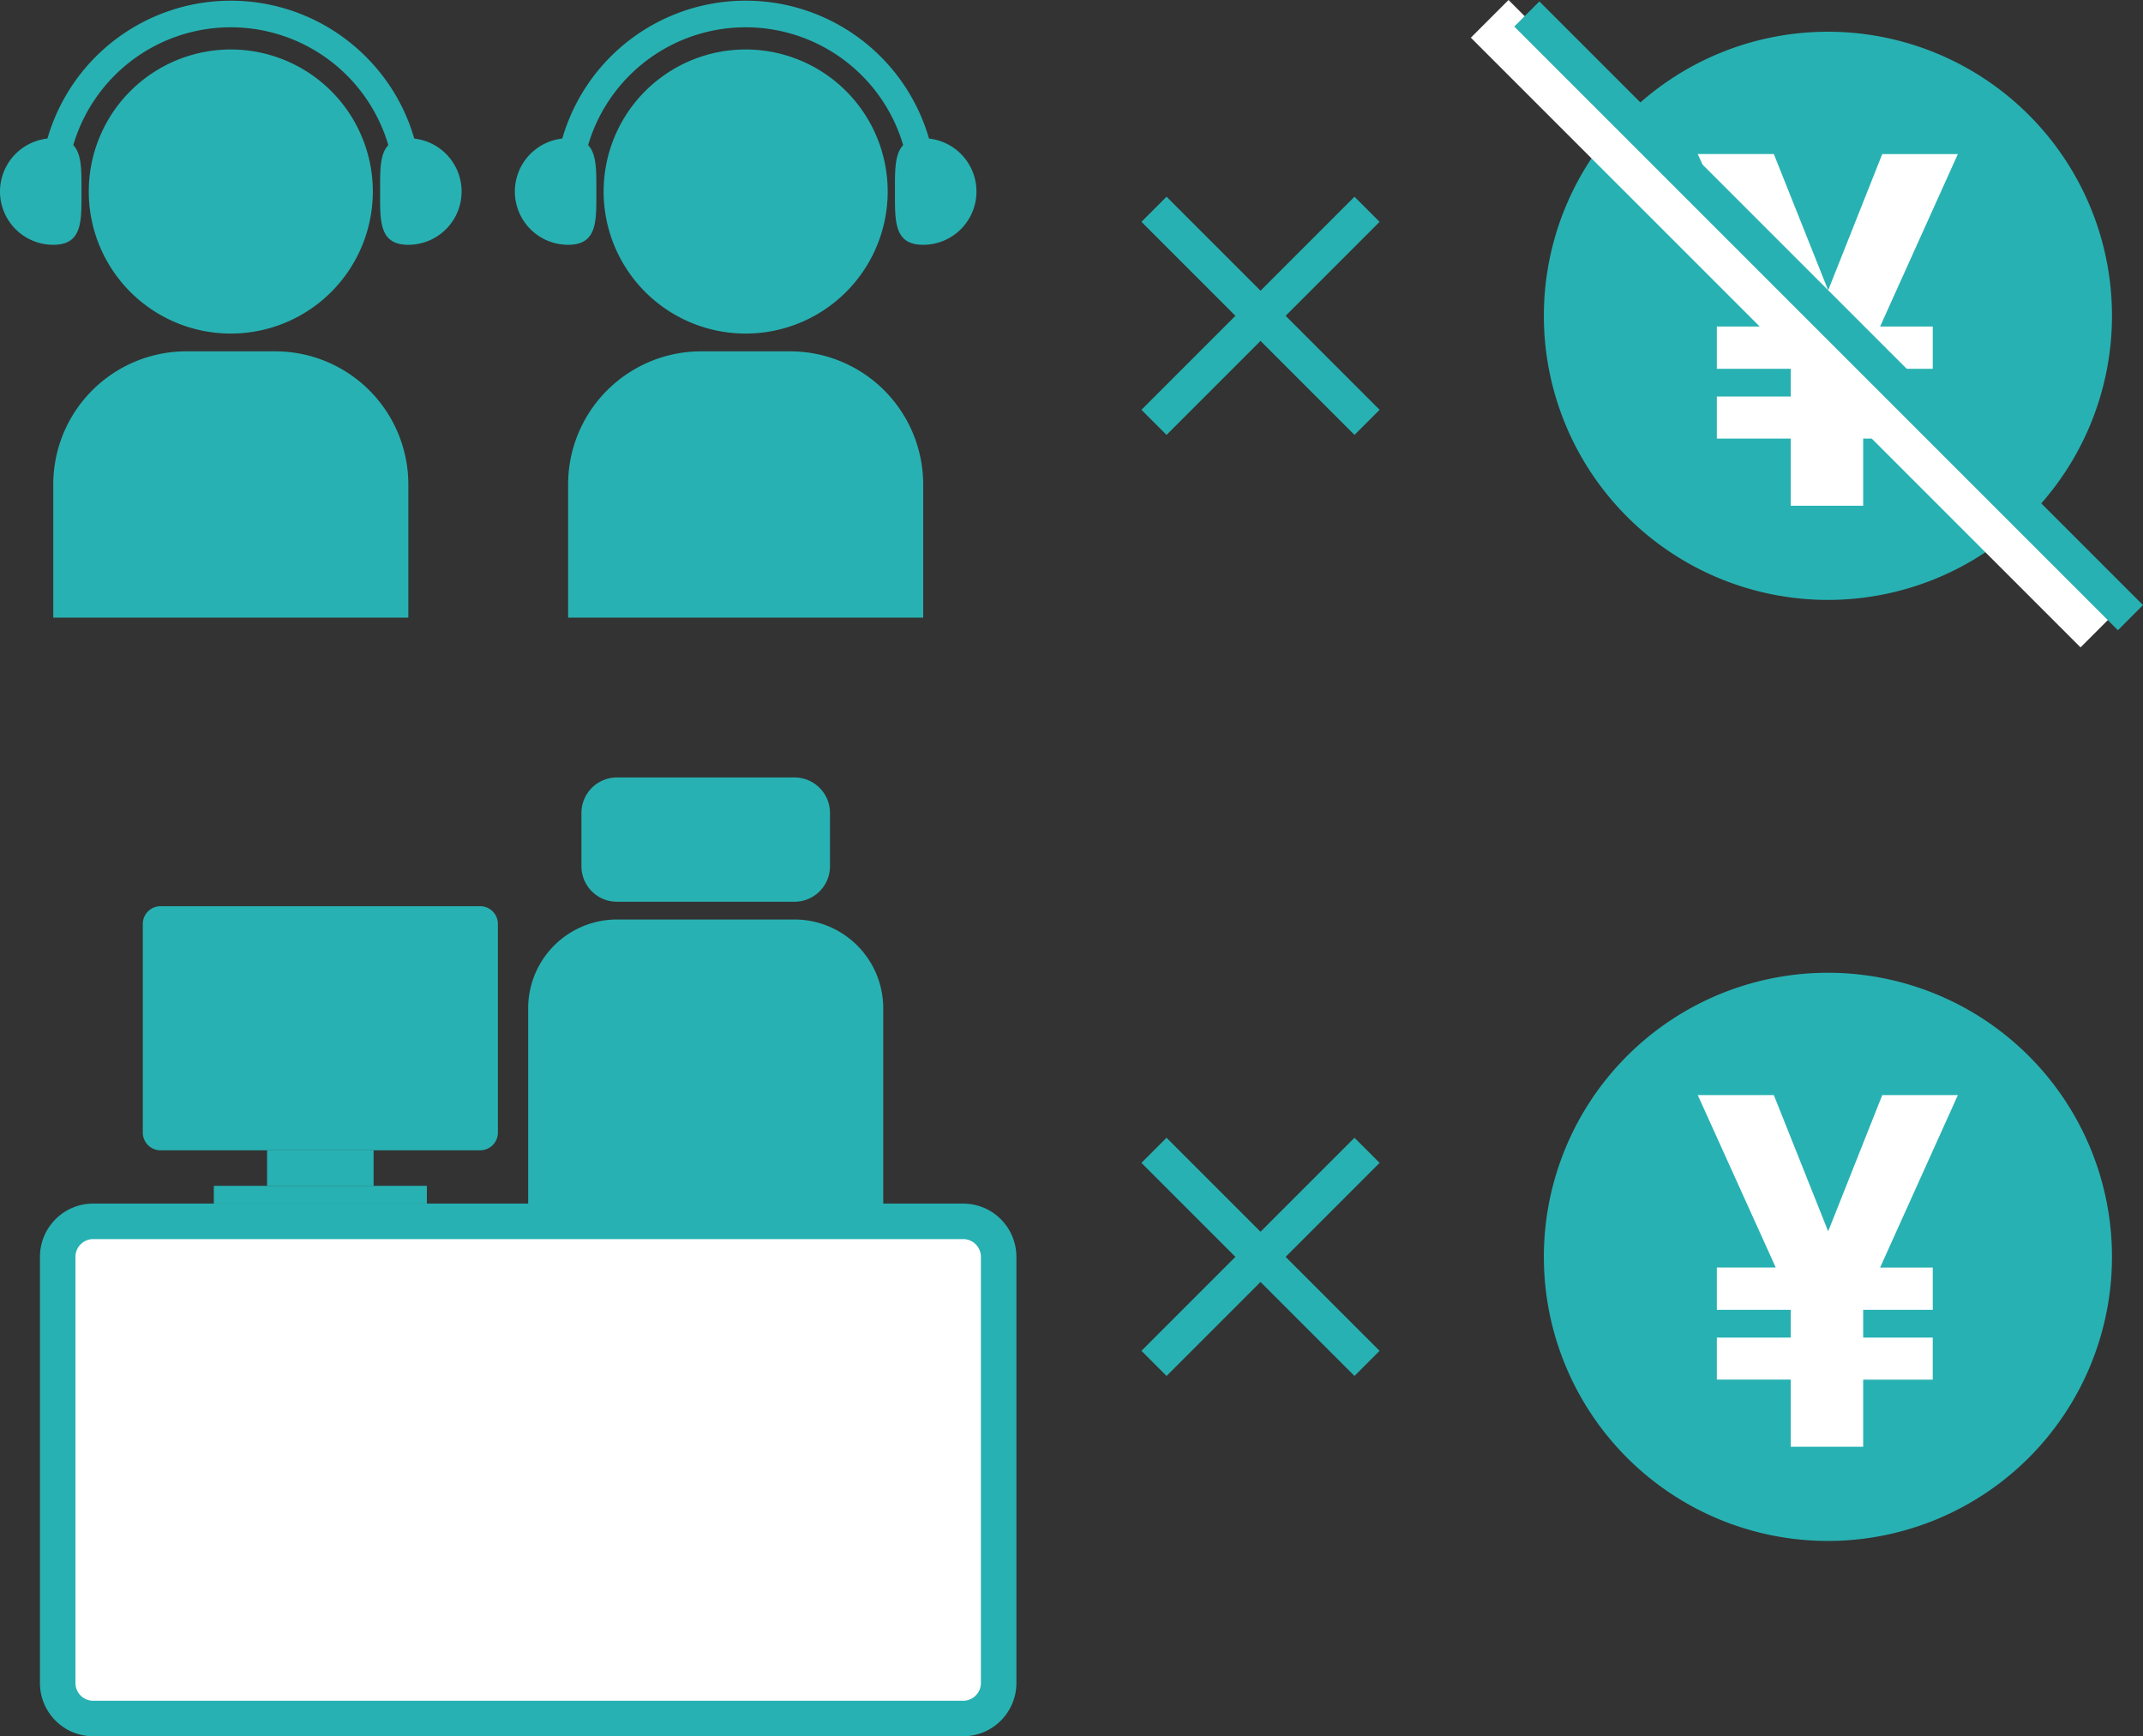 <svg id="グループ_240384" data-name="グループ 240384" xmlns="http://www.w3.org/2000/svg" xmlns:xlink="http://www.w3.org/1999/xlink" width="120.707" height="97.787" viewBox="0 0 120.707 97.787">
  <rect x="0" y="0" width="120.707" height="97.787" fill="#333333" stroke="none"/>
  <defs>
    <clipPath id="clip-path">
      <rect id="長方形_89416" data-name="長方形 89416" width="120.707" height="97.787" transform="translate(0 0)" fill="none"/>
    </clipPath>
  </defs>
  <g id="グループ_240379" data-name="グループ 240379">
    <g id="グループ_240378" data-name="グループ 240378" clip-path="url(#clip-path)">
      <path id="パス_606287" data-name="パス 606287" d="M50,10.787a8,8,0,1,1-8-8,8,8,0,0,1,8,8" fill="#28b1b2"/>
      <path id="パス_606288" data-name="パス 606288" d="M52.75,10.787h-1.5a9.25,9.25,0,0,0-18.5,0h-1.5a10.75,10.75,0,1,1,21.5,0Z" fill="#28b1b2"/>
      <path id="パス_606289" data-name="パス 606289" d="M52,34.787H32v-7.5a7.5,7.5,0,0,1,7.5-7.5h5a7.5,7.5,0,0,1,7.5,7.5Z" fill="#28b1b2"/>
      <path id="パス_606290" data-name="パス 606290" d="M55,10.787a3,3,0,0,1-3,3c-1.657,0-1.59-1.343-1.59-3s-.067-3,1.59-3a3,3,0,0,1,3,3" fill="#28b1b2"/>
      <path id="パス_606291" data-name="パス 606291" d="M29,10.787a3,3,0,0,0,3,3c1.657,0,1.59-1.343,1.59-3s.067-3-1.59-3a3,3,0,0,0-3,3" fill="#28b1b2"/>
      <path id="パス_606292" data-name="パス 606292" d="M21,10.787a8,8,0,1,1-8-8,8,8,0,0,1,8,8" fill="#28b1b2"/>
      <path id="パス_606293" data-name="パス 606293" d="M23.75,10.787h-1.5a9.25,9.25,0,0,0-18.5,0H2.25A10.75,10.75,0,0,1,20.6,3.186,10.68,10.68,0,0,1,23.75,10.787Z" fill="#28b1b2"/>
      <path id="パス_606294" data-name="パス 606294" d="M23,34.787H3v-7.5a7.5,7.5,0,0,1,7.5-7.5h5a7.5,7.5,0,0,1,7.5,7.5Z" fill="#28b1b2"/>
      <path id="パス_606295" data-name="パス 606295" d="M26,10.787a3,3,0,0,1-3,3c-1.657,0-1.59-1.343-1.59-3s-.067-3,1.59-3a3,3,0,0,1,3,3" fill="#28b1b2"/>
      <path id="パス_606296" data-name="パス 606296" d="M0,10.787a3,3,0,0,0,3,3c1.657,0,1.59-1.343,1.59-3s.067-3-1.59-3a3,3,0,0,0-3,3" fill="#28b1b2"/>
      <path id="パス_606297" data-name="パス 606297" d="M49.75,71.787h-20v-15a5,5,0,0,1,5-5h10a5,5,0,0,1,5,5Z" fill="#28b1b2"/>
      <path id="パス_606298" data-name="パス 606298" d="M118.96,70.787a16,16,0,1,1-16-16,16,16,0,0,1,16,16" fill="#28b1b2"/>
      <path id="線_1683" data-name="線 1683" d="M11.293,12.707l-12-12L.707-.707l12,12Z" transform="translate(65 64.787)" fill="#28b1b2"/>
      <path id="線_1684" data-name="線 1684" d="M.707,12.707-.707,11.293l12-12L12.707.707Z" transform="translate(65 64.787)" fill="#28b1b2"/>
      <path id="パス_606299" data-name="パス 606299" d="M27.044,64.787h-18a1,1,0,0,1-1-1V52.037a1,1,0,0,1,1-1h18a1,1,0,0,1,1,1v11.75a1,1,0,0,1-1,1" fill="#28b1b2"/>
      <rect id="長方形_89413" data-name="長方形 89413" width="53" height="28" rx="2" transform="translate(3.25 68.787)" fill="#fff"/>
      <path id="パス_606300" data-name="パス 606300" d="M54.25,69.787a1,1,0,0,1,1,1v24a1,1,0,0,1-1,1h-49a1,1,0,0,1-1-1v-24a1,1,0,0,1,1-1Zm0-2h-49a3,3,0,0,0-3,3v24a3,3,0,0,0,3,3h49a3,3,0,0,0,3-3v-24a3,3,0,0,0-3-3" fill="#28b1b2"/>
      <path id="パス_606301" data-name="パス 606301" d="M44.75,50.787h-10a2,2,0,0,1-2-2v-3a2,2,0,0,1,2-2h10a2,2,0,0,1,2,2v3a2,2,0,0,1-2,2" fill="#28b1b2"/>
      <rect id="長方形_89414" data-name="長方形 89414" width="12" height="1" transform="translate(12.043 66.787)" fill="#28b1b2"/>
      <rect id="長方形_89415" data-name="長方形 89415" width="6" height="2" transform="translate(15.043 64.787)" fill="#28b1b2"/>
    </g>
  </g>
  <path id="パス_608066" data-name="パス 608066" d="M7.482-12.134l3.047-7.672h4.258l-4.38,9.713h2.966v2.381H9.454v1.564h3.918v2.367H9.454V0H5.373V-3.782H1.211V-6.149H5.373V-7.713H1.211v-2.381H4.53L.136-19.807H4.421Z" transform="translate(95.492 81.483)" fill="#fff"/>
  <g id="グループ_240381" data-name="グループ 240381">
    <g id="グループ_240380" data-name="グループ 240380" clip-path="url(#clip-path)">
      <path id="パス_606302" data-name="パス 606302" d="M118.96,17.787a16,16,0,1,1-16-16,16,16,0,0,1,16,16" fill="#28b1b2"/>
      <path id="線_1685" data-name="線 1685" d="M11.293,12.707l-12-12L.707-.707l12,12Z" transform="translate(65 11.787)" fill="#28b1b2"/>
      <path id="線_1686" data-name="線 1686" d="M.707,12.707-.707,11.293l12-12L12.707.707Z" transform="translate(65 11.787)" fill="#28b1b2"/>
      <path id="パス_608067" data-name="パス 608067" d="M7.482-12.134l3.047-7.672h4.258l-4.38,9.713h2.966v2.381H9.454v1.564h3.918v2.367H9.454V0H5.373V-3.782H1.211V-6.149H5.373V-7.713H1.211v-2.381H4.53L.136-19.807H4.421Z" transform="translate(95.492 28.483)" fill="#fff"/>
      <path id="線_1687" data-name="線 1687" d="M33.28,35.4-1.061,1.061,1.061-1.061,35.4,33.28Z" transform="translate(83.908 1.061)" fill="#fff"/>
      <path id="線_1688" data-name="線 1688" d="M33.293,34.707l-34-34L.707-.707l34,34Z" transform="translate(86 0.787)" fill="#28b1b2"/>
    </g>
  </g>
</svg>
